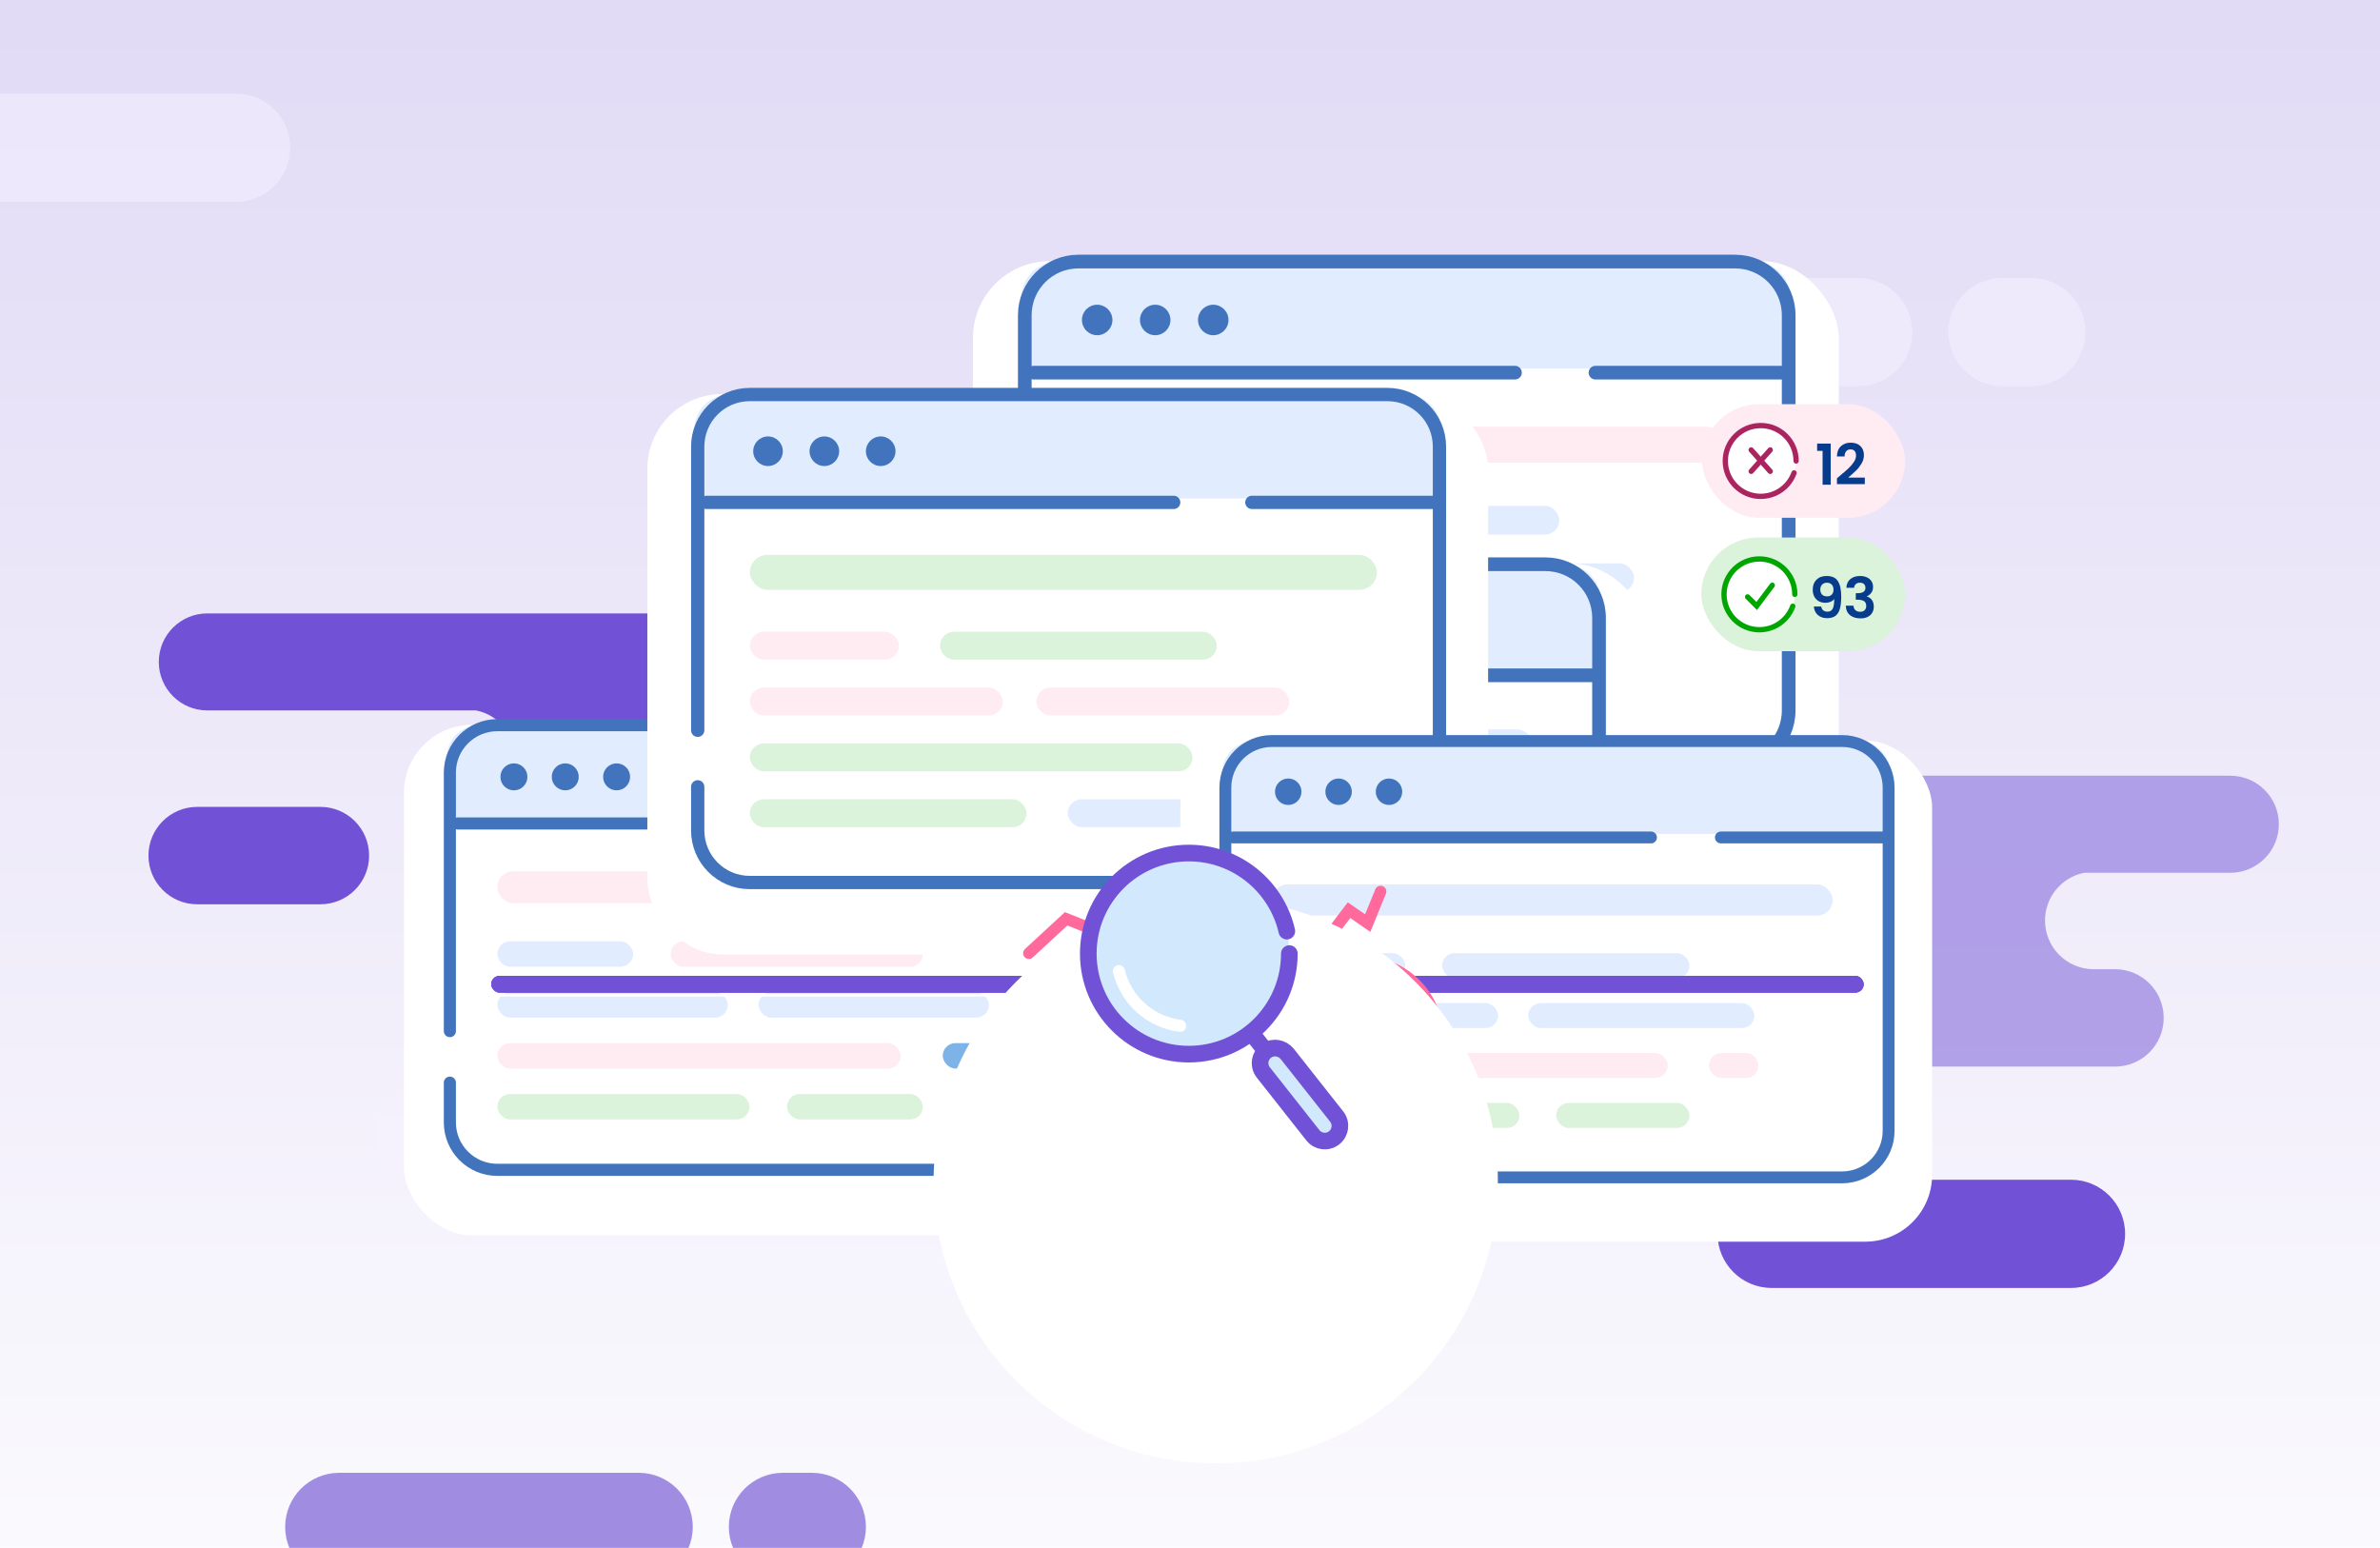 <?xml version="1.0" encoding="UTF-8"?> <svg xmlns="http://www.w3.org/2000/svg" width="1001" height="651" viewBox="0 0 1001 651" fill="none"><g clip-path="url(#clip0_2541_733)"><rect width="1001" height="651" fill="url(#paint0_linear_2541_733)"></rect><path opacity="0.5" fill-rule="evenodd" clip-rule="evenodd" d="M889.552 448.588C900.863 448.588 910.033 439.418 910.033 428.107C910.033 416.796 900.863 407.627 889.552 407.627H880.428C869.191 407.54 860.109 398.404 860.109 387.147C860.109 377.209 867.187 368.924 876.578 367.059H938.048C949.315 367.059 958.449 357.925 958.449 346.658C958.449 335.391 949.315 326.257 938.048 326.257H633.331C622.064 326.257 612.93 335.391 612.93 346.658C612.93 357.925 622.064 367.059 633.331 367.059H746.358C755.748 368.924 762.827 377.209 762.827 387.147C762.827 398.404 753.745 407.54 742.508 407.627H737.229C725.918 407.627 716.748 416.796 716.748 428.107C716.748 439.418 725.918 448.588 737.229 448.588H889.552ZM680.909 448.588C692.22 448.588 701.389 439.418 701.389 428.107C701.389 416.796 692.22 407.627 680.909 407.627H629.067C617.756 407.627 608.587 416.796 608.587 428.107C608.587 439.418 617.756 448.588 629.067 448.588H680.909Z" fill="#7152D6"></path><path fill-rule="evenodd" clip-rule="evenodd" d="M343.408 380.318C354.719 380.318 363.888 371.149 363.888 359.838C363.888 348.527 354.719 339.357 343.408 339.357H191.084C179.773 339.357 170.604 348.527 170.604 359.838C170.604 371.149 179.773 380.318 191.084 380.318H343.408ZM134.764 380.318C146.075 380.318 155.245 371.149 155.245 359.838C155.245 348.527 146.075 339.357 134.764 339.357H82.923C71.612 339.357 62.442 348.527 62.442 359.838C62.442 371.149 71.612 380.318 82.923 380.318H134.764ZM412.305 278.389C412.305 289.656 403.171 298.79 391.903 298.79H330.415C321.036 300.663 313.968 308.943 313.968 318.873C313.968 330.184 323.137 339.354 334.448 339.354H196.205C207.516 339.354 216.685 330.184 216.685 318.873C216.685 308.943 209.618 300.663 200.238 298.79H87.187C75.919 298.79 66.785 289.656 66.785 278.389C66.785 267.121 75.919 257.987 87.187 257.987H391.903C403.171 257.987 412.305 267.121 412.305 278.389Z" fill="#7152D6"></path><path d="M722.368 518.922C722.368 531.49 732.556 541.678 745.124 541.678H871.041C883.608 541.678 893.797 531.49 893.797 518.922C893.797 506.355 883.608 496.166 871.041 496.166H745.124C732.556 496.166 722.368 506.355 722.368 518.922Z" fill="#7152D6"></path><path opacity="0.5" d="M-49.363 62.153C-49.363 74.72 -39.174 84.909 -26.607 84.909H99.31C111.878 84.909 122.066 74.72 122.066 62.153C122.066 49.585 111.878 39.397 99.31 39.397H-26.607C-39.174 39.397 -49.363 49.585 -49.363 62.153Z" fill="#F6F2FF"></path><g opacity="0.5"><path d="M632.856 139.656C632.856 152.224 643.045 162.413 655.612 162.413H781.529C794.097 162.413 804.285 152.224 804.285 139.656C804.285 127.089 794.097 116.9 781.529 116.9H655.612C643.045 116.9 632.856 127.089 632.856 139.656Z" fill="#F6F2FF"></path><path d="M819.457 139.656C819.457 152.224 829.645 162.413 842.213 162.413H854.349C866.917 162.413 877.105 152.224 877.105 139.656C877.105 127.089 866.917 116.9 854.349 116.9H842.213C829.645 116.9 819.457 127.089 819.457 139.656Z" fill="#F6F2FF"></path></g><path d="M119.938 642.178C119.938 654.745 130.127 664.934 142.694 664.934H268.611C281.179 664.934 291.367 654.745 291.367 642.178C291.367 629.611 281.179 619.422 268.611 619.422H142.694C130.127 619.422 119.938 629.611 119.938 642.178Z" fill="#A08CE1"></path><path d="M306.539 642.178C306.539 654.745 316.727 664.934 329.295 664.934H341.431C353.999 664.934 364.188 654.745 364.188 642.178C364.188 629.611 353.999 619.422 341.431 619.422H329.295C316.727 619.422 306.539 629.611 306.539 642.178Z" fill="#A08CE1"></path><g opacity="0.5"><path d="M158.012 477.963C158.012 490.531 168.201 500.719 180.768 500.719H306.685C319.253 500.719 329.441 490.531 329.441 477.963C329.441 465.396 319.253 455.207 306.685 455.207H180.768C168.201 455.207 158.012 465.396 158.012 477.963Z" fill="#F6F2FF"></path><path d="M344.613 477.963C344.613 490.531 354.802 500.719 367.369 500.719H379.506C392.073 500.719 402.262 490.531 402.262 477.963C402.262 465.396 392.073 455.207 379.506 455.207H367.369C354.802 455.207 344.613 465.396 344.613 477.963Z" fill="#F6F2FF"></path></g><g filter="url(#filter0_dd_2541_733)"><rect x="409.199" y="94.619" width="364.164" height="242.692" rx="32.365" fill="white"></rect></g><path d="M429.516 155.018H753.05V125.288C753.05 116.851 746.21 110.011 737.773 110.011H444.792C436.355 110.011 429.516 116.851 429.516 125.288V155.018Z" fill="#E1EDFF"></path><path d="M434.781 156.725L637.178 156.725" stroke="#4274BE" stroke-width="5.756" stroke-miterlimit="10" stroke-linecap="round"></path><path d="M750.793 156.725H671.038" stroke="#4274BE" stroke-width="5.756" stroke-miterlimit="10" stroke-linecap="round"></path><path d="M461.464 140.986C465.006 140.986 467.877 138.115 467.877 134.573C467.877 131.031 465.006 128.16 461.464 128.16C457.922 128.16 455.051 131.031 455.051 134.573C455.051 138.115 457.922 140.986 461.464 140.986Z" fill="#4274BE"></path><path d="M485.866 140.986C489.408 140.986 492.279 138.115 492.279 134.573C492.279 131.031 489.408 128.16 485.866 128.16C482.324 128.16 479.453 131.031 479.453 134.573C479.453 138.115 482.324 140.986 485.866 140.986Z" fill="#4274BE"></path><path d="M510.276 140.986C513.818 140.986 516.689 138.115 516.689 134.573C516.689 131.031 513.818 128.16 510.276 128.16C506.735 128.16 503.863 131.031 503.863 134.573C503.863 138.115 506.735 140.986 510.276 140.986Z" fill="#4274BE"></path><path d="M431.016 255.425V132.552C431.016 120.102 441.108 110.01 453.558 110.01H729.75C742.2 110.01 752.293 120.102 752.293 132.552V298.825C752.293 311.275 742.2 321.368 729.75 321.368H453.558C441.108 321.368 431.016 311.275 431.016 298.825V279.922" stroke="#4274BE" stroke-width="5.756" stroke-miterlimit="10" stroke-linecap="round"></path><rect x="453.598" y="212.746" width="64.549" height="12.097" rx="6.049" fill="#E1EDFF"></rect><rect x="655.828" y="297.42" width="64.549" height="12.097" rx="6.049" transform="rotate(180 655.828 297.42)" fill="#E1EDFF"></rect><rect x="535.977" y="212.746" width="119.848" height="12.097" rx="6.049" fill="#E1EDFF"></rect><rect x="573.441" y="297.42" width="119.848" height="12.097" rx="6.049" transform="rotate(180 573.441 297.42)" fill="#E1EDFF"></rect><rect x="453.598" y="179.469" width="271.602" height="15.121" rx="7.561" fill="#FFEBF2"></rect><rect x="453.598" y="236.939" width="109.543" height="12.097" rx="6.049" fill="#E1EDFF"></rect><rect x="577.711" y="236.939" width="109.543" height="12.097" rx="6.049" fill="#E1EDFF"></rect><rect x="453.598" y="261.131" width="191.716" height="12.097" rx="6.049" fill="#E1EDFF"></rect><rect x="665.289" y="261.131" width="23.965" height="12.097" rx="6.049" fill="#7EB3E7"></rect><g filter="url(#filter1_dd_2541_733)"><rect x="329.441" y="221.918" width="364.164" height="242.692" rx="32.365" fill="white"></rect></g><path d="M349.758 282.316H673.292V252.587C673.292 244.15 666.453 237.31 658.016 237.31H365.035C356.597 237.31 349.758 244.15 349.758 252.587V282.316Z" fill="#E1EDFF"></path><path d="M355.023 284.023L557.421 284.023" stroke="#4274BE" stroke-width="5.756" stroke-miterlimit="10" stroke-linecap="round"></path><path d="M671.035 284.023H591.28" stroke="#4274BE" stroke-width="5.756" stroke-miterlimit="10" stroke-linecap="round"></path><path d="M381.706 268.285C385.248 268.285 388.119 265.414 388.119 261.872C388.119 258.33 385.248 255.459 381.706 255.459C378.164 255.459 375.293 258.33 375.293 261.872C375.293 265.414 378.164 268.285 381.706 268.285Z" fill="#4274BE"></path><path d="M406.108 268.285C409.65 268.285 412.522 265.414 412.522 261.872C412.522 258.33 409.65 255.459 406.108 255.459C402.567 255.459 399.695 258.33 399.695 261.872C399.695 265.414 402.567 268.285 406.108 268.285Z" fill="#4274BE"></path><path d="M430.519 268.285C434.06 268.285 436.932 265.414 436.932 261.872C436.932 258.33 434.06 255.459 430.519 255.459C426.977 255.459 424.105 258.33 424.105 261.872C424.105 265.414 426.977 268.285 430.519 268.285Z" fill="#4274BE"></path><path d="M351.258 382.724V259.851C351.258 247.401 361.35 237.309 373.8 237.309H649.992C662.442 237.309 672.535 247.401 672.535 259.851V426.124C672.535 438.574 662.442 448.667 649.992 448.667H373.8C361.35 448.667 351.258 438.574 351.258 426.124V407.221" stroke="#4274BE" stroke-width="5.756" stroke-miterlimit="10" stroke-linecap="round"></path><rect x="373.84" y="340.045" width="64.549" height="12.097" rx="6.049" fill="#E1EDFF"></rect><rect x="576.07" y="424.719" width="64.549" height="12.097" rx="6.049" transform="rotate(180 576.07 424.719)" fill="#E1EDFF"></rect><rect x="456.219" y="340.045" width="119.848" height="12.097" rx="6.049" fill="#E1EDFF"></rect><rect x="493.684" y="424.719" width="119.848" height="12.097" rx="6.049" transform="rotate(180 493.684 424.719)" fill="#E1EDFF"></rect><rect x="373.84" y="306.768" width="271.602" height="15.121" rx="7.561" fill="#E1EDFF"></rect><rect x="373.84" y="364.238" width="109.543" height="12.097" rx="6.049" fill="#E1EDFF"></rect><rect x="497.953" y="364.238" width="109.543" height="12.097" rx="6.049" fill="#E1EDFF"></rect><rect x="373.84" y="388.43" width="191.716" height="12.097" rx="6.049" fill="#E1EDFF"></rect><rect x="585.531" y="388.43" width="23.965" height="12.097" rx="6.049" fill="#7EB3E7"></rect><g filter="url(#filter2_dd_2541_733)"><rect x="169.906" y="291.371" width="322.217" height="214.736" rx="28.637" fill="white"></rect></g><path d="M187.879 344.814H474.146V318.509C474.146 311.044 468.094 304.992 460.629 304.992H201.396C193.931 304.992 187.879 311.044 187.879 318.509V344.814Z" fill="#E1EDFF"></path><path d="M192.539 346.324L371.622 346.324" stroke="#4274BE" stroke-width="5.093" stroke-miterlimit="10" stroke-linecap="round"></path><path d="M472.148 346.324H401.58" stroke="#4274BE" stroke-width="5.093" stroke-miterlimit="10" stroke-linecap="round"></path><path d="M216.147 332.4C219.281 332.4 221.821 329.859 221.821 326.725C221.821 323.591 219.281 321.051 216.147 321.051C213.013 321.051 210.473 323.591 210.473 326.725C210.473 329.859 213.013 332.4 216.147 332.4Z" fill="#4274BE"></path><path d="M237.737 332.4C240.871 332.4 243.411 329.859 243.411 326.725C243.411 323.591 240.871 321.051 237.737 321.051C234.603 321.051 232.062 323.591 232.062 326.725C232.062 329.859 234.603 332.4 237.737 332.4Z" fill="#4274BE"></path><path d="M259.338 332.4C262.472 332.4 265.013 329.859 265.013 326.725C265.013 323.591 262.472 321.051 259.338 321.051C256.205 321.051 253.664 323.591 253.664 326.725C253.664 329.859 256.205 332.4 259.338 332.4Z" fill="#4274BE"></path><path d="M189.207 433.656V324.936C189.207 313.92 198.137 304.99 209.153 304.99H453.531C464.546 304.99 473.477 313.92 473.477 324.936V472.056C473.477 483.072 464.546 492.002 453.531 492.002H209.153C198.137 492.002 189.207 483.072 189.207 472.056V455.331" stroke="#4274BE" stroke-width="5.093" stroke-miterlimit="10" stroke-linecap="round"></path><rect x="209.191" y="395.891" width="57.114" height="10.704" rx="5.352" fill="#E1EDFF"></rect><rect x="388.125" y="470.811" width="57.114" height="10.704" rx="5.352" transform="rotate(180 388.125 470.811)" fill="#DBF2DB"></rect><rect x="282.082" y="395.891" width="106.043" height="10.704" rx="5.352" fill="#FFEBF2"></rect><rect x="315.23" y="470.811" width="106.043" height="10.704" rx="5.352" transform="rotate(180 315.23 470.811)" fill="#DBF2DB"></rect><rect x="209.191" y="366.447" width="240.317" height="13.38" rx="6.69" fill="#FFEBF2"></rect><rect x="209.191" y="417.297" width="96.924" height="10.704" rx="5.352" fill="#E1EDFF"></rect><rect x="319.008" y="417.297" width="96.924" height="10.704" rx="5.352" fill="#E1EDFF"></rect><rect x="209.191" y="438.703" width="169.633" height="10.704" rx="5.352" fill="#FFEBF2"></rect><rect x="396.496" y="438.703" width="21.204" height="10.704" rx="5.352" fill="#7EB3E7"></rect><g filter="url(#filter3_dd_2541_733)"><rect x="272.266" y="150.982" width="353.613" height="235.66" rx="31.427" fill="white"></rect></g><path d="M291.992 209.631H606.152V180.763C606.152 172.57 599.511 165.929 591.318 165.929H306.826C298.634 165.929 291.992 172.57 291.992 180.763V209.631Z" fill="#E1EDFF"></path><path d="M297.105 211.289L493.638 211.289" stroke="#4274BE" stroke-width="5.589" stroke-miterlimit="10" stroke-linecap="round"></path><path d="M603.961 211.289H526.517" stroke="#4274BE" stroke-width="5.589" stroke-miterlimit="10" stroke-linecap="round"></path><path d="M323.016 196.007C326.456 196.007 329.244 193.219 329.244 189.78C329.244 186.341 326.456 183.553 323.016 183.553C319.577 183.553 316.789 186.341 316.789 189.78C316.789 193.219 319.577 196.007 323.016 196.007Z" fill="#4274BE"></path><path d="M346.712 196.007C350.151 196.007 352.939 193.219 352.939 189.78C352.939 186.341 350.151 183.553 346.712 183.553C343.272 183.553 340.484 186.341 340.484 189.78C340.484 193.219 343.272 196.007 346.712 196.007Z" fill="#4274BE"></path><path d="M370.415 196.007C373.854 196.007 376.642 193.219 376.642 189.78C376.642 186.341 373.854 183.553 370.415 183.553C366.976 183.553 364.188 186.341 364.188 189.78C364.188 193.219 366.976 196.007 370.415 196.007Z" fill="#4274BE"></path><path d="M293.449 307.13V187.817C293.449 175.728 303.249 165.928 315.339 165.928H583.528C595.617 165.928 605.417 175.728 605.417 187.817V349.272C605.417 361.362 595.617 371.162 583.528 371.162H315.339C303.249 371.162 293.449 361.362 293.449 349.272V330.917" stroke="#4274BE" stroke-width="5.589" stroke-miterlimit="10" stroke-linecap="round"></path><rect x="315.379" y="265.688" width="62.679" height="11.746" rx="5.873" fill="#FFEBF2"></rect><rect x="511.75" y="347.906" width="62.679" height="11.746" rx="5.873" transform="rotate(180 511.75 347.906)" fill="#E1EDFF"></rect><rect x="395.371" y="265.688" width="116.376" height="11.746" rx="5.873" fill="#DBF2DB"></rect><rect x="431.75" y="347.906" width="116.376" height="11.746" rx="5.873" transform="rotate(180 431.75 347.906)" fill="#DBF2DB"></rect><rect x="315.379" y="233.373" width="263.733" height="14.683" rx="7.342" fill="#DBF2DB"></rect><rect x="315.379" y="289.18" width="106.369" height="11.746" rx="5.873" fill="#FFEBF2"></rect><rect x="435.895" y="289.18" width="106.369" height="11.746" rx="5.873" fill="#FFEBF2"></rect><rect x="315.379" y="312.67" width="186.161" height="11.746" rx="5.873" fill="#DBF2DB"></rect><rect x="520.934" y="312.67" width="23.27" height="11.746" rx="5.873" fill="#7EB3E7"></rect><g filter="url(#filter4_dd_2541_733)"><rect x="496.434" y="298.291" width="316.194" height="210.723" rx="28.102" fill="white"></rect></g><path d="M514.074 350.732H794.99V324.919C794.99 317.593 789.052 311.655 781.726 311.655H527.339C520.013 311.655 514.074 317.593 514.074 324.919V350.732Z" fill="#E1EDFF"></path><path d="M518.645 352.215L694.38 352.215" stroke="#4274BE" stroke-width="4.997" stroke-miterlimit="10" stroke-linecap="round"></path><path d="M793.031 352.215H723.782" stroke="#4274BE" stroke-width="4.997" stroke-miterlimit="10" stroke-linecap="round"></path><path d="M541.814 338.551C544.89 338.551 547.383 336.058 547.383 332.982C547.383 329.907 544.89 327.414 541.814 327.414C538.739 327.414 536.246 329.907 536.246 332.982C536.246 336.058 538.739 338.551 541.814 338.551Z" fill="#4274BE"></path><path d="M563.002 338.551C566.077 338.551 568.57 336.058 568.57 332.982C568.57 329.907 566.077 327.414 563.002 327.414C559.927 327.414 557.434 329.907 557.434 332.982C557.434 336.058 559.927 338.551 563.002 338.551Z" fill="#4274BE"></path><path d="M584.197 338.551C587.273 338.551 589.766 336.058 589.766 332.982C589.766 329.907 587.273 327.414 584.197 327.414C581.122 327.414 578.629 329.907 578.629 332.982C578.629 336.058 581.122 338.551 584.197 338.551Z" fill="#4274BE"></path><path d="M515.375 437.915V331.227C515.375 320.417 524.138 311.654 534.948 311.654H774.758C785.568 311.654 794.331 320.418 794.331 331.227V475.598C794.331 486.408 785.568 495.171 774.758 495.171H534.948C524.138 495.171 515.375 486.408 515.375 475.598V459.185" stroke="#4274BE" stroke-width="4.997" stroke-miterlimit="10" stroke-linecap="round"></path><rect x="534.984" y="400.857" width="56.046" height="10.504" rx="5.252" fill="#E1EDFF"></rect><rect x="710.574" y="474.377" width="56.046" height="10.504" rx="5.252" transform="rotate(180 710.574 474.377)" fill="#DBF2DB"></rect><rect x="606.512" y="400.857" width="104.061" height="10.504" rx="5.252" fill="#E1EDFF"></rect><rect x="639.039" y="474.377" width="104.061" height="10.504" rx="5.252" transform="rotate(180 639.039 474.377)" fill="#DBF2DB"></rect><rect x="534.984" y="371.963" width="235.825" height="13.129" rx="6.565" fill="#E1EDFF"></rect><rect x="534.984" y="421.863" width="95.113" height="10.504" rx="5.252" fill="#E1EDFF"></rect><rect x="642.746" y="421.863" width="95.113" height="10.504" rx="5.252" fill="#E1EDFF"></rect><rect x="534.984" y="442.869" width="166.462" height="10.504" rx="5.252" fill="#FFEBF2"></rect><rect x="718.789" y="442.869" width="20.808" height="10.504" rx="5.252" fill="#FFEBF2"></rect><g filter="url(#filter5_ddiiif_2541_733)"><rect x="206.598" y="415.414" width="577.242" height="7.049" rx="3.524" fill="#7152D6"></rect></g><g filter="url(#filter6_ddiiif_2541_733)"><rect x="206.598" y="415.414" width="577.242" height="7.049" rx="3.524" fill="#7152D6"></rect></g><g filter="url(#filter7_ddiii_2541_733)"><rect x="206.598" y="415.414" width="577.242" height="7.049" rx="3.524" fill="#7152D6"></rect></g><g style="mix-blend-mode:overlay" filter="url(#filter8_f_2541_733)"><path d="M209.051 418.625H780.47" stroke="white"></path></g><mask id="mask0_2541_733" style="mask-type:alpha" maskUnits="userSpaceOnUse" x="414" y="399" width="193" height="138"><path d="M414.497 501.055L431.773 418.961L454.653 399.811L469.433 412.098L492.938 401.985L501.367 409.871L509.198 409.325L543.658 426.097L562.16 421.04L582.816 432.039L606.45 421.719L582.33 536.365L414.497 501.055Z" fill="#D9D9D9"></path></mask><g mask="url(#mask0_2541_733)"><path d="M491.479 312.518L506.289 315.634L505.294 320.362L490.484 317.246L491.479 312.518ZM482.893 318.13C483.719 314.206 487.567 311.695 491.479 312.518L490.484 317.246C489.173 316.97 487.885 317.81 487.609 319.122L482.881 318.127L482.893 318.13ZM451.932 465.291L482.893 318.13L487.621 319.124L456.659 466.285L451.932 465.291ZM457.529 473.886C453.605 473.061 451.094 469.212 451.92 465.288L456.648 466.283C456.372 467.595 457.212 468.882 458.523 469.158L457.529 473.886ZM525.158 488.115L457.541 473.889L458.535 469.161L526.153 483.387L525.158 488.115ZM506.289 315.634C507.589 315.907 508.429 317.195 508.155 318.495C507.882 319.795 506.594 320.635 505.294 320.362L506.289 315.634ZM526.153 483.387C527.453 483.661 528.293 484.948 528.02 486.248C527.746 487.548 526.459 488.388 525.158 488.115L526.153 483.387Z" fill="#FF699C"></path><path d="M567.544 497.026L540.301 491.294L541.295 486.566L568.539 492.298L567.544 497.026ZM576.142 491.417C575.316 495.341 571.468 497.851 567.544 497.026L568.539 492.298C569.851 492.574 571.138 491.734 571.414 490.422L576.142 491.417ZM601.926 368.863L576.142 491.417L571.414 490.422L597.198 367.869L601.926 368.863ZM578.406 331.529L601.579 367.05L597.531 369.691L574.36 334.158L578.409 331.517L578.406 331.529ZM521.443 318.816L576.887 330.481L575.892 335.208L520.448 323.543L521.443 318.816ZM540.312 491.297C539.012 491.023 538.172 489.736 538.446 488.435C538.719 487.135 540.007 486.295 541.307 486.569L540.312 491.297ZM599.562 368.366L601.579 367.05C601.936 367.582 602.058 368.237 601.926 368.863L599.562 368.366ZM576.389 332.844L576.887 330.481C577.513 330.612 578.064 330.987 578.406 331.529L576.389 332.844ZM520.448 323.543C519.148 323.27 518.308 321.982 518.582 320.682C518.855 319.382 520.143 318.542 521.443 318.816L520.448 323.543Z" fill="#FF699C"></path><path d="M475.721 322.786L490.531 325.902L489.536 330.629L474.727 327.513L475.721 322.786ZM467.135 328.397C467.961 324.473 471.809 321.963 475.721 322.786L474.727 327.513C473.415 327.237 472.127 328.077 471.851 329.389L467.123 328.395L467.135 328.397ZM436.174 475.558L467.135 328.397L471.863 329.392L440.902 476.553L436.174 475.558ZM441.771 484.154C437.847 483.328 435.337 479.48 436.162 475.556L440.89 476.551C440.614 477.862 441.454 479.15 442.766 479.426L441.771 484.154ZM509.401 498.382L441.783 484.156L442.777 479.429L510.395 493.655L509.401 498.382ZM490.531 325.902C491.831 326.175 492.671 327.463 492.397 328.763C492.124 330.063 490.836 330.903 489.536 330.629L490.531 325.902ZM510.395 493.655C511.695 493.928 512.535 495.216 512.262 496.516C511.988 497.816 510.701 498.656 509.401 498.382L510.395 493.655Z" fill="#FF699C"></path><path d="M551.786 507.293L524.543 501.562L525.537 496.834L552.781 502.566L551.786 507.293ZM560.384 501.685C559.558 505.609 555.71 508.119 551.786 507.293L552.781 502.566C554.093 502.842 555.38 502.002 555.656 500.69L560.384 501.685ZM586.168 379.131L560.384 501.685L555.656 500.69L581.44 378.136L586.168 379.131ZM562.649 341.796L585.821 377.318L581.773 379.959L558.603 344.425L562.651 341.784L562.649 341.796ZM505.685 329.083L561.129 340.748L560.134 345.476L504.69 333.811L505.685 329.083ZM524.555 501.564C523.255 501.291 522.415 500.003 522.688 498.703C522.962 497.403 524.249 496.563 525.549 496.836L524.555 501.564ZM583.804 378.634L585.821 377.318C586.179 377.85 586.3 378.505 586.168 379.131L583.804 378.634ZM560.632 343.112L561.129 340.748C561.755 340.88 562.306 341.255 562.649 341.796L560.632 343.112ZM504.69 333.811C503.39 333.537 502.55 332.25 502.824 330.95C503.097 329.65 504.385 328.81 505.685 329.083L504.69 333.811Z" fill="#FF699C"></path><g clip-path="url(#clip1_2541_733)"><path d="M459.792 333.003L474.601 336.118L473.606 340.846L458.797 337.73L459.792 333.003ZM451.206 338.614C452.031 334.69 455.879 332.179 459.792 333.003L458.797 337.73C457.485 337.454 456.198 338.294 455.921 339.606L451.194 338.611L451.206 338.614ZM420.244 485.775L451.206 338.614L455.933 339.609L424.972 486.77L420.244 485.775ZM425.841 494.371C421.917 493.545 419.407 489.697 420.232 485.773L424.96 486.767C424.684 488.079 425.524 489.367 426.836 489.643L425.841 494.371ZM493.471 508.599L425.853 494.373L426.848 489.645L494.466 503.871L493.471 508.599ZM474.601 336.118C475.901 336.392 476.741 337.679 476.468 338.979C476.194 340.28 474.907 341.12 473.606 340.846L474.601 336.118ZM494.466 503.871C495.766 504.145 496.606 505.433 496.332 506.733C496.059 508.033 494.771 508.873 493.471 508.599L494.466 503.871Z" fill="#FF699C"></path><path d="M536.087 517.565L508.844 511.833L509.838 507.105L537.082 512.837L536.087 517.565ZM544.685 511.956C543.859 515.88 540.011 518.39 536.087 517.565L537.082 512.837C538.394 513.113 539.681 512.273 539.957 510.961L544.685 511.956ZM570.469 389.402L544.685 511.956L539.957 510.961L565.741 388.408L570.469 389.402ZM546.949 352.068L570.122 387.589L566.074 390.23L542.903 354.697L546.952 352.056L546.949 352.068ZM489.986 339.355L545.43 351.02L544.435 355.747L488.991 344.082L489.986 339.355ZM508.855 511.836C507.555 511.562 506.715 510.275 506.989 508.974C507.262 507.674 508.55 506.834 509.85 507.108L508.855 511.836ZM568.105 388.905L570.122 387.589C570.479 388.121 570.601 388.776 570.469 389.402L568.105 388.905ZM544.932 353.384L545.43 351.02C546.056 351.151 546.607 351.527 546.949 352.068L544.932 353.384ZM488.991 344.082C487.691 343.809 486.851 342.521 487.125 341.221C487.398 339.921 488.686 339.081 489.986 339.355L488.991 344.082Z" fill="#FF699C"></path><path d="M502.248 407.024L522.459 411.276L523.454 406.548L503.243 402.296L502.248 407.024ZM522.459 411.276C523.759 411.55 525.047 410.71 525.32 409.41C525.594 408.109 524.754 406.822 523.454 406.548L522.459 411.276ZM503.243 402.296C501.943 402.023 500.655 402.863 500.382 404.163C500.108 405.463 500.948 406.75 502.248 407.024L503.243 402.296Z" fill="#FF699C"></path><path d="M495.326 441.446L515.537 445.698L516.532 440.97L496.321 436.718L495.326 441.446ZM515.537 445.698C516.837 445.971 518.125 445.132 518.398 443.831C518.672 442.531 517.832 441.244 516.532 440.97L515.537 445.698ZM496.321 436.718C495.021 436.445 493.733 437.284 493.46 438.585C493.186 439.885 494.026 441.172 495.326 441.446L496.321 436.718Z" fill="#FF699C"></path><path d="M487.955 475.918L508.166 480.171L509.161 475.443L488.95 471.191L487.955 475.918ZM508.166 480.171C509.466 480.444 510.754 479.604 511.027 478.304C511.301 477.004 510.461 475.716 509.161 475.443L508.166 480.171ZM488.95 471.191C487.65 470.917 486.362 471.757 486.089 473.057C485.815 474.357 486.655 475.645 487.955 475.918L488.95 471.191Z" fill="#FF699C"></path><path d="M497.357 431.002L532.945 438.49L533.94 433.762L498.352 426.275L497.357 431.002ZM532.957 438.492C534.257 438.766 535.545 437.926 535.818 436.626C536.092 435.326 535.252 434.038 533.952 433.764L532.957 438.492ZM498.352 426.275C497.052 426.001 495.764 426.841 495.491 428.141C495.217 429.441 496.057 430.729 497.357 431.002L498.352 426.275Z" fill="#FF699C"></path><path d="M504.557 396.729L540.144 404.216L541.139 399.489L505.551 392.001L504.557 396.729ZM540.156 404.219C541.456 404.492 542.744 403.652 543.017 402.352C543.291 401.052 542.451 399.765 541.151 399.491L540.156 404.219ZM505.551 392.001C504.251 391.728 502.964 392.568 502.69 393.868C502.417 395.168 503.257 396.455 504.557 396.729L505.551 392.001Z" fill="#FF699C"></path><path d="M490.002 465.248L527.008 473.034L528.003 468.306L490.997 460.521L490.002 465.248ZM527.008 473.034C528.308 473.308 529.596 472.468 529.869 471.168C530.143 469.868 529.303 468.58 528.003 468.306L527.008 473.034ZM490.997 460.521C489.697 460.247 488.409 461.087 488.135 462.387C487.862 463.687 488.702 464.975 490.002 465.248L490.997 460.521Z" fill="#FF699C"></path><path d="M487.346 388.281L486.961 388.529L473.817 396.993L468.732 389.298L468.48 388.916L468.233 388.543L468.189 388.571C467.542 387.963 466.529 387.844 465.755 388.343C464.98 388.841 464.679 389.807 464.978 390.639L464.932 390.668L465.185 391.051L465.432 391.424L471.357 400.39L471.609 400.773C471.61 400.773 471.61 400.774 471.61 400.774L471.856 401.146L471.899 401.118C472.162 401.367 472.491 401.542 472.854 401.619C473.212 401.694 473.579 401.668 473.916 401.55L473.938 401.584L474.128 401.462C474.199 401.428 474.268 401.389 474.334 401.346L474.72 401.098L474.712 401.086L489.125 391.804L489.502 391.562L489.887 391.314L489.857 391.268C490.465 390.627 490.579 389.622 490.071 388.854C489.564 388.086 488.588 387.786 487.751 388.082L487.722 388.038L487.346 388.281Z" fill="#FF699C" stroke="#FF699C" stroke-width="0.906"></path><path d="M480.112 422.56L479.726 422.808L466.583 431.272L461.498 423.578L461.245 423.195C461.245 423.195 461.245 423.195 461.245 423.195L460.999 422.822L460.955 422.85C460.308 422.242 459.294 422.124 458.52 422.622C457.746 423.121 457.445 424.086 457.744 424.918L457.698 424.948L457.951 425.33L458.197 425.703L464.122 434.67L464.375 435.052C464.375 435.052 464.376 435.053 464.376 435.053L464.622 435.425L464.665 435.398C464.928 435.646 465.257 435.821 465.62 435.898C465.978 435.973 466.345 435.947 466.682 435.83L466.704 435.864L466.893 435.742C466.964 435.707 467.033 435.668 467.1 435.625L467.485 435.377L467.478 435.365L481.891 426.083L482.267 425.841L482.653 425.593L482.622 425.547C483.231 424.907 483.345 423.902 482.837 423.133C482.329 422.365 481.354 422.065 480.517 422.361L480.488 422.318L480.112 422.56Z" fill="#FF699C" stroke="#FF699C" stroke-width="0.906"></path><path d="M472.881 456.833L472.496 457.081L459.352 465.546L454.268 457.851L454.015 457.469C454.015 457.469 454.015 457.468 454.015 457.468L453.768 457.095L453.724 457.124C453.077 456.516 452.064 456.397 451.29 456.895C450.515 457.394 450.215 458.36 450.513 459.191L450.467 459.221L450.72 459.603L450.967 459.977L456.892 468.943L457.144 469.325C457.145 469.326 457.145 469.326 457.145 469.327L457.391 469.699L457.435 469.671C457.697 469.92 458.026 470.095 458.389 470.171C458.748 470.247 459.114 470.221 459.451 470.103L459.473 470.137L459.663 470.015C459.734 469.981 459.803 469.942 459.87 469.899L460.255 469.651L460.247 469.639L474.66 460.357L475.037 460.115L475.422 459.866L475.392 459.821C476.001 459.18 476.114 458.175 475.607 457.407C475.099 456.639 474.124 456.339 473.286 456.635L473.258 456.591L472.881 456.833Z" fill="#FF699C" stroke="#FF699C" stroke-width="0.906"></path></g></g><path d="M437.709 416.752L454.858 402.238L469.47 412.116L492.419 402.646L500.797 409.931L511.039 409.217L543.709 426.311L572.767 417.626" stroke="#FF699C" stroke-width="4.831" stroke-linecap="round"></path><ellipse cx="572.744" cy="437.154" rx="30.799" ry="30.799" fill="white"></ellipse><path d="M572.427 406.953C586.981 406.953 599.102 417.387 601.731 431.172L601.392 431.232L601.83 431.67C602.11 432.843 603.259 433.592 604.457 433.388C605.596 433.193 606.379 432.193 606.356 431.078L606.358 431.078L606.356 431.062C606.353 430.953 606.342 430.842 606.323 430.731L606.263 430.38L606.234 430.385C603.271 414.554 589.451 402.538 572.781 402.371V402.369H572.427H572.073V402.371C553.343 402.559 538.2 417.703 538.011 436.433H538.009V436.787V437.14H538.011C538.2 455.87 553.343 471.014 572.073 471.203V471.204H572.427H572.781V471.203C587.458 471.055 599.92 461.711 604.731 448.684L604.741 448.687L604.86 448.356C604.883 448.29 604.904 448.225 604.921 448.159L604.979 447.995L604.959 447.988C605.156 446.906 604.555 445.806 603.483 445.422C602.406 445.035 601.226 445.498 600.694 446.475L600.668 446.466L600.55 446.798L600.549 446.798C600.546 446.808 600.543 446.817 600.539 446.826C596.393 458.358 585.366 466.62 572.427 466.62C555.953 466.62 542.594 453.261 542.594 436.787C542.594 420.312 555.953 406.953 572.427 406.953Z" fill="#FF699C" stroke="#FF699C" stroke-width="0.708"></path><path d="M570.811 442.784L562.111 434.084L561.861 433.834L561.61 433.583L561.591 433.603C560.698 432.954 559.423 433.031 558.62 433.834C557.818 434.636 557.741 435.911 558.39 436.804L558.37 436.823L558.62 437.074L558.871 437.324L568.941 447.394L569.191 447.644L569.441 447.895L569.461 447.875C569.849 448.159 570.32 448.317 570.811 448.317C571.302 448.317 571.774 448.159 572.162 447.875L572.181 447.895L572.431 447.644L572.681 447.394L588.541 431.535L588.791 431.284C588.792 431.284 588.792 431.284 588.792 431.283L588.817 431.259L589.067 431.008L589.043 430.984C589.669 430.093 589.585 428.838 588.791 428.044C587.997 427.251 586.743 427.167 585.851 427.792L585.827 427.768L585.577 428.018L585.551 428.044L585.301 428.295L570.811 442.784Z" fill="#FF699C" stroke="#FF699C" stroke-width="0.708"></path><path d="M432.719 400.913L448.42 386.419L469.557 394.874L491.297 384.608L557.726 395.478L567.388 382.796L575.239 388.231L580.674 374.945" stroke="#FF699C" stroke-width="4.831" stroke-linecap="round"></path><g filter="url(#filter9_dd_2541_733)"><ellipse cx="511.322" cy="417.494" rx="118.662" ry="118.662" fill="white"></ellipse></g><path d="M500.004 443.344C523.355 443.344 542.284 424.412 542.284 401.058C542.284 377.704 523.355 358.771 500.004 358.771C476.652 358.771 457.723 377.704 457.723 401.058C457.723 424.412 476.652 443.344 500.004 443.344Z" fill="#D2E8FC"></path><path d="M542.284 401.058C542.284 424.412 523.355 443.344 500.004 443.344C476.652 443.344 457.723 424.412 457.723 401.058C457.723 377.704 476.652 358.771 500.004 358.771C520.108 358.771 536.935 372.805 541.226 391.612" stroke="#7152D6" stroke-width="7" stroke-miterlimit="10" stroke-linecap="round"></path><path d="M526.188 434.246L532.397 442.125" stroke="#7152D6" stroke-width="7" stroke-miterlimit="10"></path><path d="M561.129 478.532C558.367 480.711 554.366 480.237 552.186 477.475L531.35 451.063C529.083 448.191 529.688 443.978 532.742 441.872C535.533 439.948 539.374 440.684 541.48 443.352L562.186 469.589C564.365 472.351 563.891 476.353 561.129 478.532Z" fill="#D2E8FC" stroke="#7152D6" stroke-width="7" stroke-miterlimit="10"></path><path d="M496.345 431.431C490.226 430.657 484.486 428.042 479.887 423.932C475.288 419.822 472.047 414.412 470.593 408.418" stroke="white" stroke-width="5.071" stroke-linecap="round"></path><rect x="715.547" y="226.068" width="85.715" height="47.794" rx="23.897" fill="#DBF2DB"></rect><circle cx="739.985" cy="249.966" r="14.888" fill="white"></circle><path d="M754.873 249.966C754.873 241.744 748.208 235.078 739.985 235.078C731.763 235.078 725.098 241.744 725.098 249.966C725.098 258.188 731.763 264.853 739.985 264.853C744.373 264.853 748.317 262.955 751.042 259.936C752.333 258.505 753.35 256.823 754.011 254.971" stroke="#00A600" stroke-width="2.225" stroke-linecap="round"></path><path d="M735.012 251.033L738.848 254.87L745.395 246.146" stroke="#00A600" stroke-width="2.225" stroke-linecap="round"></path><path d="M765.974 255.091C766.101 255.787 766.386 256.325 766.829 256.705C767.288 257.069 767.897 257.251 768.657 257.251C769.638 257.251 770.35 256.848 770.793 256.04C771.236 255.218 771.458 253.841 771.458 251.91C771.094 252.417 770.579 252.812 769.915 253.097C769.266 253.382 768.562 253.524 767.802 253.524C766.789 253.524 765.872 253.319 765.049 252.907C764.242 252.48 763.601 251.855 763.126 251.032C762.651 250.193 762.414 249.181 762.414 247.994C762.414 246.237 762.936 244.845 763.981 243.816C765.025 242.772 766.449 242.249 768.253 242.249C770.5 242.249 772.083 242.969 773.001 244.409C773.934 245.849 774.401 248.017 774.401 250.913C774.401 252.971 774.219 254.656 773.855 255.969C773.507 257.283 772.898 258.28 772.027 258.96C771.173 259.641 770.002 259.981 768.514 259.981C767.343 259.981 766.346 259.759 765.524 259.316C764.701 258.857 764.068 258.264 763.625 257.536C763.197 256.792 762.952 255.977 762.889 255.091H765.974ZM768.491 250.818C769.313 250.818 769.962 250.565 770.437 250.059C770.912 249.552 771.149 248.872 771.149 248.017C771.149 247.084 770.896 246.364 770.39 245.857C769.899 245.335 769.226 245.074 768.372 245.074C767.517 245.074 766.837 245.343 766.331 245.881C765.84 246.403 765.595 247.1 765.595 247.97C765.595 248.809 765.832 249.497 766.307 250.035C766.797 250.557 767.525 250.818 768.491 250.818ZM776.561 247.21C776.64 245.628 777.194 244.409 778.222 243.555C779.267 242.685 780.635 242.249 782.329 242.249C783.484 242.249 784.473 242.455 785.296 242.867C786.119 243.262 786.736 243.808 787.147 244.504C787.574 245.185 787.788 245.96 787.788 246.831C787.788 247.828 787.527 248.674 787.005 249.37C786.498 250.051 785.889 250.51 785.177 250.747V250.842C786.095 251.127 786.807 251.633 787.313 252.361C787.836 253.089 788.097 254.023 788.097 255.162C788.097 256.112 787.875 256.958 787.432 257.702C787.005 258.446 786.364 259.031 785.509 259.459C784.671 259.87 783.658 260.076 782.471 260.076C780.683 260.076 779.227 259.625 778.103 258.723C776.98 257.821 776.386 256.491 776.323 254.735H779.551C779.583 255.51 779.844 256.135 780.335 256.61C780.841 257.069 781.529 257.299 782.4 257.299C783.207 257.299 783.824 257.077 784.251 256.634C784.694 256.175 784.916 255.589 784.916 254.877C784.916 253.928 784.615 253.247 784.014 252.836C783.413 252.425 782.479 252.219 781.213 252.219H780.525V249.489H781.213C783.46 249.489 784.584 248.737 784.584 247.234C784.584 246.554 784.378 246.024 783.966 245.644C783.571 245.264 782.993 245.074 782.234 245.074C781.49 245.074 780.912 245.28 780.501 245.691C780.105 246.087 779.876 246.593 779.812 247.21H776.561Z" fill="#073C8C"></path><rect x="715.875" y="169.975" width="85.388" height="47.794" rx="23.897" fill="#FFEBF2"></rect><path d="M764.261 189.621V186.559H769.981V203.863H766.563V189.621H764.261ZM773.834 200.113C775.353 198.847 776.564 197.795 777.466 196.956C778.368 196.101 779.119 195.215 779.721 194.297C780.322 193.38 780.623 192.478 780.623 191.591C780.623 190.784 780.433 190.151 780.053 189.692C779.673 189.234 779.088 189.004 778.296 189.004C777.505 189.004 776.896 189.273 776.469 189.811C776.041 190.333 775.82 191.053 775.804 191.971H772.576C772.639 190.072 773.201 188.632 774.261 187.651C775.337 186.67 776.698 186.179 778.344 186.179C780.148 186.179 781.533 186.662 782.498 187.627C783.463 188.577 783.946 189.835 783.946 191.401C783.946 192.636 783.613 193.815 782.949 194.938C782.284 196.062 781.525 197.043 780.67 197.882C779.816 198.704 778.7 199.701 777.323 200.872H784.326V203.626H772.6V201.157L773.834 200.113Z" fill="#073C8C"></path><circle cx="740.531" cy="193.871" r="14.89" fill="white"></circle><path d="M755.422 193.871C755.422 185.647 748.755 178.98 740.531 178.98C732.307 178.98 725.641 185.647 725.641 193.871C725.641 202.095 732.307 208.761 740.531 208.761C744.919 208.761 748.864 206.863 751.59 203.843C752.881 202.412 753.898 200.729 754.559 198.877" stroke="#AA2460" stroke-width="2.226" stroke-linecap="round"></path><path d="M736.523 198.235L744.54 189.229" stroke="#AA2460" stroke-width="2.226" stroke-linecap="round"></path><path d="M744.535 198.235L736.519 189.229" stroke="#AA2460" stroke-width="2.226" stroke-linecap="round"></path></g><defs><filter id="filter0_dd_2541_733" x="397.795" y="94.619" width="386.973" height="265.5" filterUnits="userSpaceOnUse" color-interpolation-filters="sRGB"><feFlood flood-opacity="0" result="BackgroundImageFix"></feFlood><feColorMatrix in="SourceAlpha" type="matrix" values="0 0 0 0 0 0 0 0 0 0 0 0 0 0 0 0 0 0 127 0" result="hardAlpha"></feColorMatrix><feMorphology radius="3.801" operator="erode" in="SourceAlpha" result="effect1_dropShadow_2541_733"></feMorphology><feOffset dy="11.404"></feOffset><feGaussianBlur stdDeviation="7.603"></feGaussianBlur><feComposite in2="hardAlpha" operator="out"></feComposite><feColorMatrix type="matrix" values="0 0 0 0 0.111 0 0 0 0 0.213 0 0 0 0 0.367 0 0 0 0.17 0"></feColorMatrix><feBlend mode="normal" in2="BackgroundImageFix" result="effect1_dropShadow_2541_733"></feBlend><feColorMatrix in="SourceAlpha" type="matrix" values="0 0 0 0 0 0 0 0 0 0 0 0 0 0 0 0 0 0 127 0" result="hardAlpha"></feColorMatrix><feMorphology radius="3.801" operator="erode" in="SourceAlpha" result="effect2_dropShadow_2541_733"></feMorphology><feOffset dy="3.801"></feOffset><feGaussianBlur stdDeviation="1.426"></feGaussianBlur><feComposite in2="hardAlpha" operator="out"></feComposite><feColorMatrix type="matrix" values="0 0 0 0 0.043 0 0 0 0 0.13 0 0 0 0 0.263 0 0 0 0.19 0"></feColorMatrix><feBlend mode="normal" in2="effect1_dropShadow_2541_733" result="effect2_dropShadow_2541_733"></feBlend><feBlend mode="normal" in="SourceGraphic" in2="effect2_dropShadow_2541_733" result="shape"></feBlend></filter><filter id="filter1_dd_2541_733" x="318.037" y="221.918" width="386.973" height="265.5" filterUnits="userSpaceOnUse" color-interpolation-filters="sRGB"><feFlood flood-opacity="0" result="BackgroundImageFix"></feFlood><feColorMatrix in="SourceAlpha" type="matrix" values="0 0 0 0 0 0 0 0 0 0 0 0 0 0 0 0 0 0 127 0" result="hardAlpha"></feColorMatrix><feMorphology radius="3.801" operator="erode" in="SourceAlpha" result="effect1_dropShadow_2541_733"></feMorphology><feOffset dy="11.404"></feOffset><feGaussianBlur stdDeviation="7.603"></feGaussianBlur><feComposite in2="hardAlpha" operator="out"></feComposite><feColorMatrix type="matrix" values="0 0 0 0 0.111 0 0 0 0 0.213 0 0 0 0 0.367 0 0 0 0.17 0"></feColorMatrix><feBlend mode="normal" in2="BackgroundImageFix" result="effect1_dropShadow_2541_733"></feBlend><feColorMatrix in="SourceAlpha" type="matrix" values="0 0 0 0 0 0 0 0 0 0 0 0 0 0 0 0 0 0 127 0" result="hardAlpha"></feColorMatrix><feMorphology radius="3.801" operator="erode" in="SourceAlpha" result="effect2_dropShadow_2541_733"></feMorphology><feOffset dy="3.801"></feOffset><feGaussianBlur stdDeviation="1.426"></feGaussianBlur><feComposite in2="hardAlpha" operator="out"></feComposite><feColorMatrix type="matrix" values="0 0 0 0 0.043 0 0 0 0 0.13 0 0 0 0 0.263 0 0 0 0.19 0"></feColorMatrix><feBlend mode="normal" in2="effect1_dropShadow_2541_733" result="effect2_dropShadow_2541_733"></feBlend><feBlend mode="normal" in="SourceGraphic" in2="effect2_dropShadow_2541_733" result="shape"></feBlend></filter><filter id="filter2_dd_2541_733" x="159.816" y="291.371" width="342.396" height="234.918" filterUnits="userSpaceOnUse" color-interpolation-filters="sRGB"><feFlood flood-opacity="0" result="BackgroundImageFix"></feFlood><feColorMatrix in="SourceAlpha" type="matrix" values="0 0 0 0 0 0 0 0 0 0 0 0 0 0 0 0 0 0 127 0" result="hardAlpha"></feColorMatrix><feMorphology radius="3.364" operator="erode" in="SourceAlpha" result="effect1_dropShadow_2541_733"></feMorphology><feOffset dy="10.091"></feOffset><feGaussianBlur stdDeviation="6.727"></feGaussianBlur><feComposite in2="hardAlpha" operator="out"></feComposite><feColorMatrix type="matrix" values="0 0 0 0 0.111 0 0 0 0 0.213 0 0 0 0 0.367 0 0 0 0.17 0"></feColorMatrix><feBlend mode="normal" in2="BackgroundImageFix" result="effect1_dropShadow_2541_733"></feBlend><feColorMatrix in="SourceAlpha" type="matrix" values="0 0 0 0 0 0 0 0 0 0 0 0 0 0 0 0 0 0 127 0" result="hardAlpha"></feColorMatrix><feMorphology radius="3.364" operator="erode" in="SourceAlpha" result="effect2_dropShadow_2541_733"></feMorphology><feOffset dy="3.364"></feOffset><feGaussianBlur stdDeviation="1.261"></feGaussianBlur><feComposite in2="hardAlpha" operator="out"></feComposite><feColorMatrix type="matrix" values="0 0 0 0 0.043 0 0 0 0 0.13 0 0 0 0 0.263 0 0 0 0.19 0"></feColorMatrix><feBlend mode="normal" in2="effect1_dropShadow_2541_733" result="effect2_dropShadow_2541_733"></feBlend><feBlend mode="normal" in="SourceGraphic" in2="effect2_dropShadow_2541_733" result="shape"></feBlend></filter><filter id="filter3_dd_2541_733" x="261.192" y="150.982" width="375.761" height="257.808" filterUnits="userSpaceOnUse" color-interpolation-filters="sRGB"><feFlood flood-opacity="0" result="BackgroundImageFix"></feFlood><feColorMatrix in="SourceAlpha" type="matrix" values="0 0 0 0 0 0 0 0 0 0 0 0 0 0 0 0 0 0 127 0" result="hardAlpha"></feColorMatrix><feMorphology radius="3.691" operator="erode" in="SourceAlpha" result="effect1_dropShadow_2541_733"></feMorphology><feOffset dy="11.074"></feOffset><feGaussianBlur stdDeviation="7.383"></feGaussianBlur><feComposite in2="hardAlpha" operator="out"></feComposite><feColorMatrix type="matrix" values="0 0 0 0 0.111 0 0 0 0 0.213 0 0 0 0 0.367 0 0 0 0.17 0"></feColorMatrix><feBlend mode="normal" in2="BackgroundImageFix" result="effect1_dropShadow_2541_733"></feBlend><feColorMatrix in="SourceAlpha" type="matrix" values="0 0 0 0 0 0 0 0 0 0 0 0 0 0 0 0 0 0 127 0" result="hardAlpha"></feColorMatrix><feMorphology radius="3.691" operator="erode" in="SourceAlpha" result="effect2_dropShadow_2541_733"></feMorphology><feOffset dy="3.691"></feOffset><feGaussianBlur stdDeviation="1.384"></feGaussianBlur><feComposite in2="hardAlpha" operator="out"></feComposite><feColorMatrix type="matrix" values="0 0 0 0 0.043 0 0 0 0 0.13 0 0 0 0 0.263 0 0 0 0.19 0"></feColorMatrix><feBlend mode="normal" in2="effect1_dropShadow_2541_733" result="effect2_dropShadow_2541_733"></feBlend><feBlend mode="normal" in="SourceGraphic" in2="effect2_dropShadow_2541_733" result="shape"></feBlend></filter><filter id="filter4_dd_2541_733" x="486.532" y="298.291" width="335.999" height="230.527" filterUnits="userSpaceOnUse" color-interpolation-filters="sRGB"><feFlood flood-opacity="0" result="BackgroundImageFix"></feFlood><feColorMatrix in="SourceAlpha" type="matrix" values="0 0 0 0 0 0 0 0 0 0 0 0 0 0 0 0 0 0 127 0" result="hardAlpha"></feColorMatrix><feMorphology radius="3.301" operator="erode" in="SourceAlpha" result="effect1_dropShadow_2541_733"></feMorphology><feOffset dy="9.902"></feOffset><feGaussianBlur stdDeviation="6.601"></feGaussianBlur><feComposite in2="hardAlpha" operator="out"></feComposite><feColorMatrix type="matrix" values="0 0 0 0 0.111 0 0 0 0 0.213 0 0 0 0 0.367 0 0 0 0.17 0"></feColorMatrix><feBlend mode="normal" in2="BackgroundImageFix" result="effect1_dropShadow_2541_733"></feBlend><feColorMatrix in="SourceAlpha" type="matrix" values="0 0 0 0 0 0 0 0 0 0 0 0 0 0 0 0 0 0 127 0" result="hardAlpha"></feColorMatrix><feMorphology radius="3.301" operator="erode" in="SourceAlpha" result="effect2_dropShadow_2541_733"></feMorphology><feOffset dy="3.301"></feOffset><feGaussianBlur stdDeviation="1.238"></feGaussianBlur><feComposite in2="hardAlpha" operator="out"></feComposite><feColorMatrix type="matrix" values="0 0 0 0 0.043 0 0 0 0 0.13 0 0 0 0 0.263 0 0 0 0.19 0"></feColorMatrix><feBlend mode="normal" in2="effect1_dropShadow_2541_733" result="effect2_dropShadow_2541_733"></feBlend><feBlend mode="normal" in="SourceGraphic" in2="effect2_dropShadow_2541_733" result="shape"></feBlend></filter><filter id="filter5_ddiiif_2541_733" x="172.598" y="381.414" width="645.242" height="75.049" filterUnits="userSpaceOnUse" color-interpolation-filters="sRGB"><feFlood flood-opacity="0" result="BackgroundImageFix"></feFlood><feColorMatrix in="SourceAlpha" type="matrix" values="0 0 0 0 0 0 0 0 0 0 0 0 0 0 0 0 0 0 127 0" result="hardAlpha"></feColorMatrix><feOffset dy="4"></feOffset><feGaussianBlur stdDeviation="2"></feGaussianBlur><feComposite in2="hardAlpha" operator="out"></feComposite><feColorMatrix type="matrix" values="0 0 0 0 0.604 0 0 0 0 0.511 0 0 0 0 0.912 0 0 0 0.8 0"></feColorMatrix><feBlend mode="normal" in2="BackgroundImageFix" result="effect1_dropShadow_2541_733"></feBlend><feColorMatrix in="SourceAlpha" type="matrix" values="0 0 0 0 0 0 0 0 0 0 0 0 0 0 0 0 0 0 127 0" result="hardAlpha"></feColorMatrix><feOffset dy="-4"></feOffset><feGaussianBlur stdDeviation="2"></feGaussianBlur><feComposite in2="hardAlpha" operator="out"></feComposite><feColorMatrix type="matrix" values="0 0 0 0 0.441 0 0 0 0 0.321 0 0 0 0 0.841 0 0 0 0.57 0"></feColorMatrix><feBlend mode="normal" in2="effect1_dropShadow_2541_733" result="effect2_dropShadow_2541_733"></feBlend><feBlend mode="normal" in="SourceGraphic" in2="effect2_dropShadow_2541_733" result="shape"></feBlend><feColorMatrix in="SourceAlpha" type="matrix" values="0 0 0 0 0 0 0 0 0 0 0 0 0 0 0 0 0 0 127 0" result="hardAlpha"></feColorMatrix><feOffset dy="2"></feOffset><feGaussianBlur stdDeviation="2"></feGaussianBlur><feComposite in2="hardAlpha" operator="arithmetic" k2="-1" k3="1"></feComposite><feColorMatrix type="matrix" values="0 0 0 0 1 0 0 0 0 1 0 0 0 0 1 0 0 0 0.47 0"></feColorMatrix><feBlend mode="normal" in2="shape" result="effect3_innerShadow_2541_733"></feBlend><feColorMatrix in="SourceAlpha" type="matrix" values="0 0 0 0 0 0 0 0 0 0 0 0 0 0 0 0 0 0 127 0" result="hardAlpha"></feColorMatrix><feOffset dy="-4"></feOffset><feGaussianBlur stdDeviation="0.5"></feGaussianBlur><feComposite in2="hardAlpha" operator="arithmetic" k2="-1" k3="1"></feComposite><feColorMatrix type="matrix" values="0 0 0 0 0.518 0 0 0 0 0.223 0 0 0 0 1 0 0 0 1 0"></feColorMatrix><feBlend mode="normal" in2="effect3_innerShadow_2541_733" result="effect4_innerShadow_2541_733"></feBlend><feColorMatrix in="SourceAlpha" type="matrix" values="0 0 0 0 0 0 0 0 0 0 0 0 0 0 0 0 0 0 127 0" result="hardAlpha"></feColorMatrix><feOffset dy="-3"></feOffset><feGaussianBlur stdDeviation="2"></feGaussianBlur><feComposite in2="hardAlpha" operator="arithmetic" k2="-1" k3="1"></feComposite><feColorMatrix type="matrix" values="0 0 0 0 0.543 0 0 0 0 0.426 0 0 0 0 0.932 0 0 0 1 0"></feColorMatrix><feBlend mode="normal" in2="effect4_innerShadow_2541_733" result="effect5_innerShadow_2541_733"></feBlend><feGaussianBlur stdDeviation="17" result="effect6_foregroundBlur_2541_733"></feGaussianBlur></filter><filter id="filter6_ddiiif_2541_733" x="172.598" y="381.414" width="645.242" height="75.049" filterUnits="userSpaceOnUse" color-interpolation-filters="sRGB"><feFlood flood-opacity="0" result="BackgroundImageFix"></feFlood><feColorMatrix in="SourceAlpha" type="matrix" values="0 0 0 0 0 0 0 0 0 0 0 0 0 0 0 0 0 0 127 0" result="hardAlpha"></feColorMatrix><feOffset dy="4"></feOffset><feGaussianBlur stdDeviation="2"></feGaussianBlur><feComposite in2="hardAlpha" operator="out"></feComposite><feColorMatrix type="matrix" values="0 0 0 0 0.604 0 0 0 0 0.511 0 0 0 0 0.912 0 0 0 0.8 0"></feColorMatrix><feBlend mode="normal" in2="BackgroundImageFix" result="effect1_dropShadow_2541_733"></feBlend><feColorMatrix in="SourceAlpha" type="matrix" values="0 0 0 0 0 0 0 0 0 0 0 0 0 0 0 0 0 0 127 0" result="hardAlpha"></feColorMatrix><feOffset dy="-4"></feOffset><feGaussianBlur stdDeviation="2"></feGaussianBlur><feComposite in2="hardAlpha" operator="out"></feComposite><feColorMatrix type="matrix" values="0 0 0 0 0.441 0 0 0 0 0.321 0 0 0 0 0.841 0 0 0 0.57 0"></feColorMatrix><feBlend mode="normal" in2="effect1_dropShadow_2541_733" result="effect2_dropShadow_2541_733"></feBlend><feBlend mode="normal" in="SourceGraphic" in2="effect2_dropShadow_2541_733" result="shape"></feBlend><feColorMatrix in="SourceAlpha" type="matrix" values="0 0 0 0 0 0 0 0 0 0 0 0 0 0 0 0 0 0 127 0" result="hardAlpha"></feColorMatrix><feOffset dy="2"></feOffset><feGaussianBlur stdDeviation="2"></feGaussianBlur><feComposite in2="hardAlpha" operator="arithmetic" k2="-1" k3="1"></feComposite><feColorMatrix type="matrix" values="0 0 0 0 1 0 0 0 0 1 0 0 0 0 1 0 0 0 0.47 0"></feColorMatrix><feBlend mode="normal" in2="shape" result="effect3_innerShadow_2541_733"></feBlend><feColorMatrix in="SourceAlpha" type="matrix" values="0 0 0 0 0 0 0 0 0 0 0 0 0 0 0 0 0 0 127 0" result="hardAlpha"></feColorMatrix><feOffset dy="-4"></feOffset><feGaussianBlur stdDeviation="0.5"></feGaussianBlur><feComposite in2="hardAlpha" operator="arithmetic" k2="-1" k3="1"></feComposite><feColorMatrix type="matrix" values="0 0 0 0 0.518 0 0 0 0 0.223 0 0 0 0 1 0 0 0 1 0"></feColorMatrix><feBlend mode="normal" in2="effect3_innerShadow_2541_733" result="effect4_innerShadow_2541_733"></feBlend><feColorMatrix in="SourceAlpha" type="matrix" values="0 0 0 0 0 0 0 0 0 0 0 0 0 0 0 0 0 0 127 0" result="hardAlpha"></feColorMatrix><feOffset dy="-3"></feOffset><feGaussianBlur stdDeviation="2"></feGaussianBlur><feComposite in2="hardAlpha" operator="arithmetic" k2="-1" k3="1"></feComposite><feColorMatrix type="matrix" values="0 0 0 0 0.543 0 0 0 0 0.426 0 0 0 0 0.932 0 0 0 1 0"></feColorMatrix><feBlend mode="normal" in2="effect4_innerShadow_2541_733" result="effect5_innerShadow_2541_733"></feBlend><feGaussianBlur stdDeviation="17" result="effect6_foregroundBlur_2541_733"></feGaussianBlur></filter><filter id="filter7_ddiii_2541_733" x="202.598" y="407.414" width="585.242" height="23.049" filterUnits="userSpaceOnUse" color-interpolation-filters="sRGB"><feFlood flood-opacity="0" result="BackgroundImageFix"></feFlood><feColorMatrix in="SourceAlpha" type="matrix" values="0 0 0 0 0 0 0 0 0 0 0 0 0 0 0 0 0 0 127 0" result="hardAlpha"></feColorMatrix><feOffset dy="4"></feOffset><feGaussianBlur stdDeviation="2"></feGaussianBlur><feComposite in2="hardAlpha" operator="out"></feComposite><feColorMatrix type="matrix" values="0 0 0 0 0.604 0 0 0 0 0.511 0 0 0 0 0.912 0 0 0 0.8 0"></feColorMatrix><feBlend mode="normal" in2="BackgroundImageFix" result="effect1_dropShadow_2541_733"></feBlend><feColorMatrix in="SourceAlpha" type="matrix" values="0 0 0 0 0 0 0 0 0 0 0 0 0 0 0 0 0 0 127 0" result="hardAlpha"></feColorMatrix><feOffset dy="-4"></feOffset><feGaussianBlur stdDeviation="2"></feGaussianBlur><feComposite in2="hardAlpha" operator="out"></feComposite><feColorMatrix type="matrix" values="0 0 0 0 0.441 0 0 0 0 0.321 0 0 0 0 0.841 0 0 0 0.57 0"></feColorMatrix><feBlend mode="normal" in2="effect1_dropShadow_2541_733" result="effect2_dropShadow_2541_733"></feBlend><feBlend mode="normal" in="SourceGraphic" in2="effect2_dropShadow_2541_733" result="shape"></feBlend><feColorMatrix in="SourceAlpha" type="matrix" values="0 0 0 0 0 0 0 0 0 0 0 0 0 0 0 0 0 0 127 0" result="hardAlpha"></feColorMatrix><feOffset dy="2"></feOffset><feGaussianBlur stdDeviation="2"></feGaussianBlur><feComposite in2="hardAlpha" operator="arithmetic" k2="-1" k3="1"></feComposite><feColorMatrix type="matrix" values="0 0 0 0 1 0 0 0 0 1 0 0 0 0 1 0 0 0 0.47 0"></feColorMatrix><feBlend mode="normal" in2="shape" result="effect3_innerShadow_2541_733"></feBlend><feColorMatrix in="SourceAlpha" type="matrix" values="0 0 0 0 0 0 0 0 0 0 0 0 0 0 0 0 0 0 127 0" result="hardAlpha"></feColorMatrix><feOffset dy="-4"></feOffset><feGaussianBlur stdDeviation="0.5"></feGaussianBlur><feComposite in2="hardAlpha" operator="arithmetic" k2="-1" k3="1"></feComposite><feColorMatrix type="matrix" values="0 0 0 0 0.518 0 0 0 0 0.223 0 0 0 0 1 0 0 0 1 0"></feColorMatrix><feBlend mode="normal" in2="effect3_innerShadow_2541_733" result="effect4_innerShadow_2541_733"></feBlend><feColorMatrix in="SourceAlpha" type="matrix" values="0 0 0 0 0 0 0 0 0 0 0 0 0 0 0 0 0 0 127 0" result="hardAlpha"></feColorMatrix><feOffset dy="-3"></feOffset><feGaussianBlur stdDeviation="2"></feGaussianBlur><feComposite in2="hardAlpha" operator="arithmetic" k2="-1" k3="1"></feComposite><feColorMatrix type="matrix" values="0 0 0 0 0.543 0 0 0 0 0.426 0 0 0 0 0.932 0 0 0 1 0"></feColorMatrix><feBlend mode="normal" in2="effect4_innerShadow_2541_733" result="effect5_innerShadow_2541_733"></feBlend></filter><filter id="filter8_f_2541_733" x="207.051" y="416.125" width="575.418" height="5" filterUnits="userSpaceOnUse" color-interpolation-filters="sRGB"><feFlood flood-opacity="0" result="BackgroundImageFix"></feFlood><feBlend mode="normal" in="SourceGraphic" in2="BackgroundImageFix" result="shape"></feBlend><feGaussianBlur stdDeviation="1" result="effect1_foregroundBlur_2541_733"></feGaussianBlur></filter><filter id="filter9_dd_2541_733" x="345.109" y="298.832" width="332.426" height="338.67" filterUnits="userSpaceOnUse" color-interpolation-filters="sRGB"><feFlood flood-opacity="0" result="BackgroundImageFix"></feFlood><feColorMatrix in="SourceAlpha" type="matrix" values="0 0 0 0 0 0 0 0 0 0 0 0 0 0 0 0 0 0 127 0" result="hardAlpha"></feColorMatrix><feMorphology radius="14.833" operator="erode" in="SourceAlpha" result="effect1_dropShadow_2541_733"></feMorphology><feOffset dy="53.795"></feOffset><feGaussianBlur stdDeviation="31.192"></feGaussianBlur><feComposite in2="hardAlpha" operator="out"></feComposite><feColorMatrix type="matrix" values="0 0 0 0 0.441 0 0 0 0 0.321 0 0 0 0 0.841 0 0 0 0.1 0"></feColorMatrix><feBlend mode="normal" in2="BackgroundImageFix" result="effect1_dropShadow_2541_733"></feBlend><feColorMatrix in="SourceAlpha" type="matrix" values="0 0 0 0 0 0 0 0 0 0 0 0 0 0 0 0 0 0 127 0" result="hardAlpha"></feColorMatrix><feMorphology radius="14.833" operator="erode" in="SourceAlpha" result="effect2_dropShadow_2541_733"></feMorphology><feOffset dy="25.482"></feOffset><feGaussianBlur stdDeviation="9.532"></feGaussianBlur><feComposite in2="hardAlpha" operator="out"></feComposite><feColorMatrix type="matrix" values="0 0 0 0 0.834 0 0 0 0 0.812 0 0 0 0 0.946 0 0 0 0.1 0"></feColorMatrix><feBlend mode="normal" in2="effect1_dropShadow_2541_733" result="effect2_dropShadow_2541_733"></feBlend><feBlend mode="normal" in="SourceGraphic" in2="effect2_dropShadow_2541_733" result="shape"></feBlend></filter><linearGradient id="paint0_linear_2541_733" x1="500.5" y1="-30.979" x2="500.5" y2="765.228" gradientUnits="userSpaceOnUse"><stop stop-color="#E0D9F5"></stop><stop offset="1" stop-color="white"></stop></linearGradient><clipPath id="clip0_2541_733"><rect width="1001" height="651" fill="white"></rect></clipPath><clipPath id="clip1_2541_733"><rect width="126.903" height="164.901" fill="white" transform="translate(452.863 331.543) rotate(11.881)"></rect></clipPath></defs></svg> 